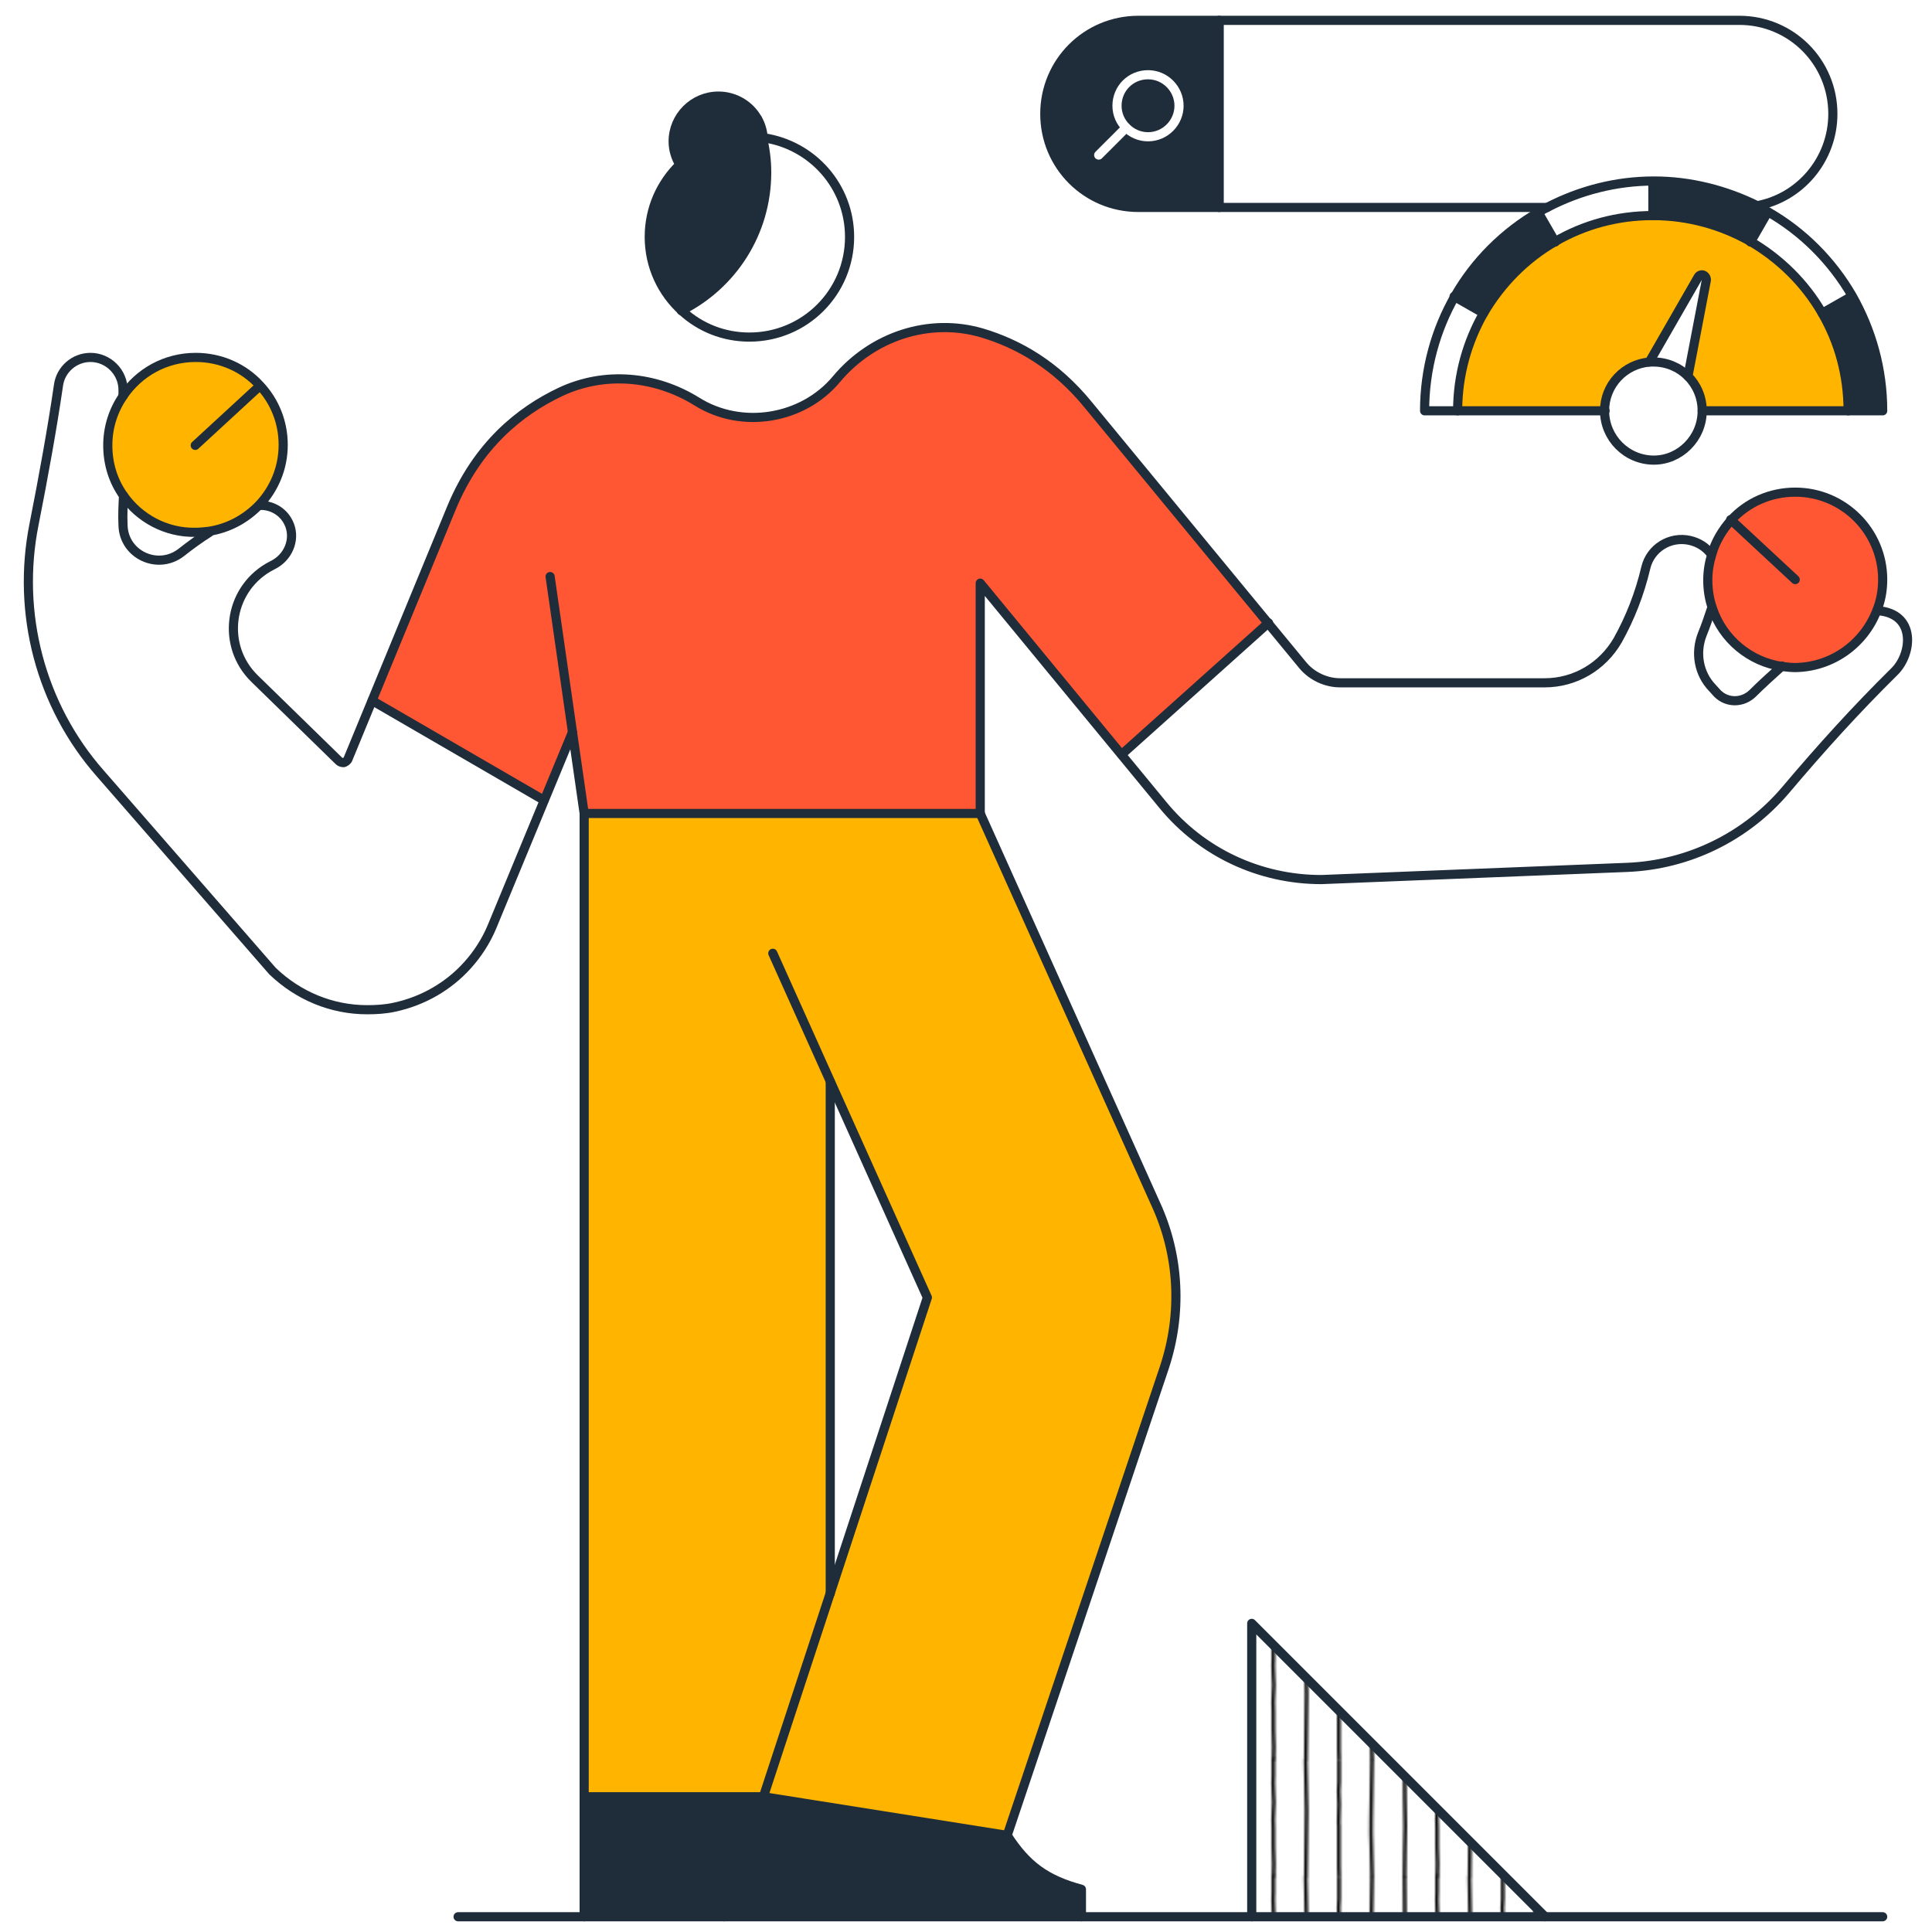 <svg xmlns="http://www.w3.org/2000/svg" xmlns:xlink="http://www.w3.org/1999/xlink" id="Capa_1" x="0px" y="0px" viewBox="0 0 380 380" style="enable-background:new 0 0 380 380;" xml:space="preserve"><style type="text/css">	.st0{fill:none;}			.st1{clip-path:url(#SVGID_2_);fill:none;stroke:#000000;stroke-width:1.5;stroke-linecap:round;stroke-linejoin:round;stroke-miterlimit:10;}	.st2{fill:#FFFFFF;}	.st3{fill:#FF5733;}	.st4{fill:#1F2D3A;}	.st5{fill:#FFB400;}	.st6{fill:url(#SVGID_3_);}	.st7{fill:none;stroke:#1F2D3A;stroke-width:1.799;stroke-linecap:round;stroke-linejoin:round;stroke-miterlimit:10;}	.st8{fill:none;stroke:#FFFFFF;stroke-width:1.799;stroke-linecap:round;stroke-linejoin:round;stroke-miterlimit:10;}</style><pattern x="112.5" y="112.5" width="70" height="50" patternUnits="userSpaceOnUse" id="Unnamed_Pattern" viewBox="0 -100.6 70 50" style="overflow:visible;">	<g>		<rect y="-100.6" class="st0" width="70" height="50"></rect>		<g>			<defs>				<rect id="SVGID_1_" y="-100.6" width="70" height="50"></rect>			</defs>			<clipPath id="SVGID_2_">				<use xlink:href="#SVGID_1_" style="overflow:visible;"></use>			</clipPath>			<path class="st1" d="M8.9-150.6c-0.1,7.1,0.3,14.2,0.3,21.3c0,4.3-0.4,17.5-0.3,28.1"></path>			<path class="st1" d="M22.9-150.5c0,1.6,0.1,3.3,0.1,5c0,2.5-0.2,5-0.2,7.5c0,2.5,0,3.8,0,7.3c0,1.4-0.1,2.9-0.1,4.3    c0,3.1,0.3,4.6,0.3,7.4c0,1.4-0.3,4.9-0.3,8.3c0,1.1,0,2.1,0.1,3.2c0,2.1,0,4.3,0,6.7"></path>			<path class="st1" d="M36.7-150.5c0,9.5,0.3,18.1,0.3,27.6c0,3.7-0.2,7.5-0.2,11.2c0,3.3-0.1,7.3-0.2,10.7"></path>			<path class="st1" d="M50.9-150.4c0,1.2-0.1,2.7-0.1,4c0,1.9,0,3.9,0,5.8c0,3.9,0,7.7,0,11.5c-0.1,0.4-0.1,0.8-0.1,1.2    c0,0.3,0.2,6.7,0.2,8c0,2.2-0.2,3.2-0.2,5.6c0,1.3,0.1,2.7,0.2,3.9c0,2.9,0,5.9,0,9"></path>			<path class="st1" d="M65-150.4c0,8.3-0.6,15.7-0.4,24.1c0.2,8.1,0.2,17.7,0.4,25.2"></path>			<path class="st1" d="M8.9-100.6c-0.1,7.1,0.3,14.2,0.3,21.3c0,4.3-0.4,17.5-0.3,28.1"></path>			<path class="st1" d="M22.9-100.5c0,1.6,0.1,3.3,0.1,5c0,2.5-0.2,5-0.2,7.5c0,2.5,0,3.8,0,7.3c0,1.4-0.1,2.9-0.1,4.3    c0,3.1,0.3,4.6,0.3,7.4c0,1.4-0.3,4.9-0.3,8.3c0,1.1,0,2.1,0.1,3.2c0,2.1,0,4.3,0,6.7"></path>			<path class="st1" d="M36.7-100.5c0,9.5,0.3,18.1,0.3,27.6c0,3.7-0.2,7.5-0.2,11.2c0,3.4-0.1,7.3-0.2,10.7"></path>			<path class="st1" d="M50.9-100.4c0,1.2-0.1,2.7-0.1,4c0,1.9,0,3.9,0,5.8c0,3.9,0,7.7,0,11.5c-0.1,0.4-0.1,0.8-0.1,1.2    c0,0.3,0.2,6.7,0.2,8c0,2.2-0.2,3.2-0.2,5.6c0,1.3,0.1,2.7,0.2,3.9c0,2.9,0,5.9,0,9"></path>			<path class="st1" d="M65-100.3c0,8.3-0.6,15.7-0.4,24.1c0.2,8.1,0.2,17.7,0.4,25.2"></path>			<path class="st1" d="M8.9-50.6c-0.1,7.1,0.3,14.2,0.3,21.3c0,4.3-0.4,17.5-0.3,28.1"></path>			<path class="st1" d="M22.9-50.5c0,1.6,0.1,3.3,0.1,5c0,2.5-0.2,5-0.2,7.5c0,2.5,0,3.8,0,7.3c0,1.4-0.1,2.9-0.1,4.3    c0,3.1,0.3,4.6,0.3,7.4c0,1.4-0.3,4.9-0.3,8.3c0,1.1,0,2.1,0.1,3.2c0,2.1,0,4.3,0,6.7"></path>			<path class="st1" d="M36.7-50.5c0,9.5,0.3,18.1,0.3,27.6c0,3.7-0.2,7.5-0.2,11.2c0,3.3-0.1,7.3-0.2,10.7"></path>			<path class="st1" d="M50.9-50.4c0,1.2-0.1,2.7-0.1,4c0,1.9,0,3.9,0,5.8c0,3.9,0,7.7,0,11.5c-0.1,0.4-0.1,0.8-0.1,1.2    c0,0.3,0.2,6.7,0.2,8c0,2.2-0.2,3.2-0.2,5.6c0,1.3,0.1,2.7,0.2,3.9c0,2.9,0,5.9,0,9"></path>			<path class="st1" d="M65-50.3c0,8.3-0.6,15.7-0.4,24.1c0.2,8.1,0.2,17.7,0.4,25.2"></path>		</g>	</g></pattern><path class="st2" d="M369.1,120.2c7.8,0.5,6.9,8.6,3.4,12c-7.5,7.4-14.3,14.9-21.4,23.3c-7.7,9.2-19.1,14.7-31.1,15.2l-60.2,2.4 c-12.1,0-23.5-5.4-31.2-14.7l-8.2-9.9l28.9-25.9l6.8,8.2c1.8,2.2,4.6,3.5,7.4,3.5h40.2c6,0,11.4-3.2,14.4-8.4 c2.4-4.3,4.3-9.1,5.5-14.2c0.9-3.9,4.8-6.3,8.7-5.4c1.7,0.4,3.1,1.3,4.1,2.6c-0.5,1.6-0.8,3.3-0.8,5.1c0,1.9,0.3,3.8,0.9,5.5 c-0.6,1.8-1.2,3.6-1.9,5.3c-1.4,3.6-0.7,7.7,2,10.5c0.1,0.1,1,1.1,1,1.1c1.9,1.9,4.9,1.9,6.9,0c1.7-1.7,3.8-3.6,5.8-5.4 c0.8,0.1,1.7,0.2,2.5,0.2C360.4,131.2,366.6,126.6,369.1,120.2"></path><path class="st3" d="M340.4,102.2c3.2-3.4,7.6-5.5,12.6-5.5c9.5,0,17.2,7.7,17.2,17.2c0,2.2-0.4,4.3-1.2,6.2 c-2.5,6.4-8.8,11-16.1,11c-0.9,0-1.7-0.1-2.5-0.2c-6.5-0.9-11.8-5.5-13.8-11.5c-0.6-1.7-0.9-3.6-0.9-5.5c0-1.8,0.3-3.5,0.8-5.1 C337.3,106.4,338.7,104.1,340.4,102.2"></path><path class="st4" d="M370.3,80.8h-6.7c0-7-1.9-13.6-5.1-19.2l5.8-3.4C368.1,64.9,370.3,72.6,370.3,80.8"></path><path class="st2" d="M364.2,58.3l-5.8,3.4c-3.4-5.8-8.2-10.7-14.1-14.1l3.4-5.8C354.5,45.7,360.2,51.4,364.2,58.3"></path><path class="st5" d="M363.5,80.8h-28.7c0-2.7-1.1-5.1-2.8-6.8l3.7-18.9c0.1-0.4-0.1-0.8-0.4-1c-0.4-0.2-1-0.1-1.2,0.3l-9.6,16.7v0 c-5,0.4-8.9,4.5-8.9,9.6h-28.7c0-7,1.9-13.6,5.1-19.2c3.4-5.8,8.2-10.7,14.1-14.1c5.6-3.3,12.2-5.1,19.2-5.1c7,0,13.6,1.9,19.2,5.1 c5.8,3.4,10.7,8.2,14.1,14.1C361.7,67.3,363.5,73.8,363.5,80.8"></path><path class="st2" d="M360.5,22.4c0,9-6.5,16.6-15.1,18.1l0,0c-6.1-3.1-13-4.8-20.2-4.8c-7.5,0-14.6,1.8-20.8,5.1v0h-64.5V4h102.3 C352.3,4,360.5,12.2,360.5,22.4"></path><path class="st4" d="M347.7,41.7l-3.4,5.8c-5.7-3.3-12.2-5.1-19.2-5.1v-6.7c7.3,0,14.1,1.7,20.2,4.8 C346.1,40.9,346.9,41.3,347.7,41.7"></path><path class="st2" d="M357.7,221.7c-5.7,14-8.9,28.9-20.3,28.9c-2.8,0-5.9-1-5.9-3.8c0-4.8,7.1-11.1,7.1-14.4 c0-8.4-11.7-7.9-13.9-16.1c2.2-0.2,4.4-0.3,6.7-0.3C340.7,215.9,349.7,218,357.7,221.7"></path><path class="st2" d="M335.2,54.2c0.3,0.2,0.5,0.6,0.4,1L332,74c-1.8-1.8-4.2-2.8-6.8-2.8c-0.2,0-0.5,0-0.7,0v0l9.6-16.7 C334.2,54.1,334.7,53.9,335.2,54.2"></path><path class="st2" d="M332,74c1.7,1.7,2.8,4.2,2.8,6.8c0,5.3-4.3,9.7-9.7,9.7c-5.3,0-9.7-4.3-9.7-9.7c0-5.1,3.9-9.2,8.9-9.6 c0.2,0,0.5,0,0.7,0C327.8,71.2,330.2,72.3,332,74"></path><path class="st2" d="M325.1,35.7v6.7c-7,0-13.6,1.9-19.2,5.1l-3.4-5.8c0.6-0.3,1.2-0.7,1.8-1C310.5,37.5,317.6,35.7,325.1,35.7"></path><pattern id="SVGID_3_" xlink:href="#Unnamed_Pattern" patternTransform="matrix(0.46 0 0 -0.46 -7604.216 -4202.298)"></pattern><polygon class="st6" points="246.2,319.3 303.9,377 246.2,377 "></polygon><path class="st4" d="M302.5,41.7l3.4,5.8c-5.8,3.4-10.7,8.2-14.1,14.1l-5.8-3.4C290,51.4,295.7,45.7,302.5,41.7"></path><path class="st2" d="M286,58.3l5.8,3.4c-3.3,5.7-5.1,12.2-5.1,19.2H280C280,72.6,282.2,64.9,286,58.3"></path><path class="st3" d="M112.6,144l-5.5,13.4l-33.9-19.6l15.7-37.9c5.1-12.3,13.4-19,21.4-22.8c8.7-4.1,18.7-3.2,26.9,1.9 c8.8,5.5,20.8,3.5,27.4-4.4c7-8.4,18.2-12.2,28.7-9.1c7,2.1,14.4,6.2,20.9,14.2l35.4,42.9l-28.9,25.9l-27.8-33.7V160h-77.9 L112.6,144z"></path><path class="st4" d="M221.5,25.1c1.1,1.1,2.6,1.8,4.3,1.8c3.4,0,6.1-2.8,6.1-6.1c0-3.4-2.7-6.1-6.1-6.1c-3.4,0-6.1,2.7-6.1,6.1 C219.7,22.5,220.4,24,221.5,25.1L221.5,25.1z M239.8,4v36.8h-15.9c-10.2,0-18.4-8.2-18.4-18.4c0-10.2,8.2-18.4,18.4-18.4H239.8z"></path><path class="st5" d="M163.3,212.7v100.7l19.1-58.1L163.3,212.7z M150.2,353.4h-35.3V160h77.9l34.6,77c4.5,10.1,5.1,21.5,1.6,32 l-30.9,92L150.2,353.4z"></path><path class="st4" d="M225.8,14.6c3.4,0,6.1,2.7,6.1,6.1c0,3.4-2.7,6.1-6.1,6.1c-1.7,0-3.2-0.7-4.3-1.8v0c-1.1-1.1-1.8-2.6-1.8-4.3 C219.7,17.4,222.4,14.6,225.8,14.6"></path><path class="st4" d="M212.7,371.6v5.4h-70.3l7.7-23.5l47.9,7.6C201.8,366.9,205.7,369.7,212.7,371.6"></path><path class="st2" d="M150.1,27c9.5,1.4,16.9,9.6,16.9,19.5c0,10.9-8.8,19.7-19.7,19.7c-5.1,0-9.7-1.9-13.2-5.1 c10-5,16.8-15.3,16.8-27.2c0-2.3-0.3-4.6-0.8-6.7v0C150.1,27.1,150.1,27,150.1,27"></path><path class="st4" d="M150.1,27.2c0.5,2.2,0.8,4.4,0.8,6.7c0,11.9-6.8,22.2-16.8,27.2h0c-4-3.6-6.5-8.8-6.5-14.6 c0-5.6,2.3-10.6,6-14.2c-0.8-1.3-1.3-2.9-1.3-4.6c0-4.9,4-8.9,8.9-8.9c3.3,0,6.2,1.8,7.7,4.5c0.4,1.2,0.8,2.4,1.1,3.6 C150.1,27,150.1,27.1,150.1,27.2L150.1,27.2z"></path><polygon class="st4" points="150.2,353.4 142.4,377 114.9,377 114.9,353.4 "></polygon><path class="st2" d="M107,157.4l-10.3,24.8c-1.2,2.9-2.8,5.5-4.9,7.7c-3.7,4.1-8.7,7-14.3,8.2c-1.8,0.4-3.6,0.5-5.4,0.5 c-6.9,0-13.5-2.7-18.6-7.6l-33.9-38.9C8,138.8,3.2,120.6,6.7,103.1c1.8-9.1,3.6-19,4.8-27.3c0.4-3.1,3.1-5.5,6.3-5.5 c3.5,0,6.4,2.9,6.4,6.4v1.2c-1.9,2.8-3,6.1-3,9.7c0,3.7,1.2,7.1,3.1,9.9c-0.1,1.8-0.2,3.8-0.1,5.9c0.2,5.7,6.8,8.8,11.4,5.3 c1.9-1.5,3.7-2.8,5.6-4c3.9-0.6,7.3-2.5,9.9-5.2c2.3-0.1,4.6,1.1,5.7,3.3c1.5,2.9,0.3,6.5-2.6,8.2c-0.4,0.2-0.9,0.5-1.3,0.7 c-7.9,4.6-9.3,15.5-2.7,21.9l16.6,16.2c0.2,0.2,0.6,0.3,0.9,0.3c0.3-0.1,0.6-0.3,0.8-0.6l4.8-11.5L107,157.4z"></path><path class="st5" d="M51.1,75.9c2.9,3.1,4.6,7.2,4.6,11.7c0,4.6-1.8,8.7-4.7,11.8c-2.6,2.7-6,4.6-9.9,5.2c-0.9,0.1-1.8,0.2-2.7,0.2 c-5.8,0-11-2.9-14.1-7.4c-2-2.8-3.1-6.2-3.1-9.9c0-3.6,1.1-6.9,3-9.7c3.1-4.6,8.3-7.6,14.3-7.6C43.4,70.3,47.9,72.5,51.1,75.9"></path><polyline class="st7" points="142.4,377 182.4,255.2 152,187.5 "></polyline><line class="st7" x1="163.3" y1="313.4" x2="163.3" y2="212.7"></line><path class="st7" d="M198.1,361l30.9-92c3.5-10.5,3-21.9-1.6-32l-34.6-77h-77.9v217"></path><line class="st7" x1="90.1" y1="377" x2="370.3" y2="377"></line><line class="st7" x1="114.9" y1="160" x2="108.2" y2="113.4"></line><path class="st7" d="M114.9,353.4h35.3l47.9,7.6c3.8,5.9,7.6,8.7,14.6,10.6v5.4"></path><path class="st7" d="M112.6,144l-15.8,38.2c-1.2,2.9-2.9,5.5-4.9,7.7c-3.7,4.1-8.7,7-14.3,8.2c-1.8,0.4-3.6,0.5-5.4,0.5 c-6.9,0-13.5-2.7-18.6-7.6l-33.9-38.9C8,138.8,3.2,120.6,6.7,103.1c1.8-9.1,3.6-19,4.8-27.3c0.4-3.1,3.1-5.5,6.3-5.5 c3.5,0,6.4,2.9,6.4,6.4v1.2"></path><path class="st7" d="M369.1,120.2c0.8-1.9,1.2-4,1.2-6.2c0-9.5-7.7-17.2-17.2-17.2c-5,0-9.5,2.1-12.6,5.5c-1.7,1.9-3.1,4.2-3.8,6.7 c-0.5,1.6-0.8,3.3-0.8,5.1c0,1.9,0.3,3.8,0.9,5.5c2,6.1,7.4,10.6,13.8,11.5c0.8,0.1,1.7,0.2,2.5,0.2 C360.4,131.2,366.6,126.6,369.1,120.2z"></path><line class="st7" x1="353.1" y1="114" x2="340.4" y2="102.2"></line><path class="st7" d="M24.3,97.5c-2-2.8-3.1-6.2-3.1-9.9c0-3.6,1.1-6.9,3-9.7c3.1-4.6,8.3-7.6,14.3-7.6c5,0,9.5,2.1,12.6,5.5 c2.9,3.1,4.6,7.2,4.6,11.7c0,4.6-1.8,8.7-4.7,11.8c-2.6,2.7-6,4.6-9.9,5.2c-0.9,0.1-1.8,0.2-2.7,0.2 C32.6,104.8,27.4,101.9,24.3,97.5z"></path><line class="st7" x1="38.4" y1="87.6" x2="51.1" y2="75.9"></line><path class="st7" d="M24.3,97.5c-0.1,1.8-0.2,3.8-0.1,5.9c0.2,5.7,6.8,8.8,11.4,5.3c1.9-1.5,3.7-2.8,5.6-4"></path><path class="st7" d="M192.8,160v-45.3l35.9,43.6c7.7,9.4,19.1,14.7,31.2,14.7l60.2-2.4c12-0.5,23.3-6,31.1-15.2 c7.1-8.4,13.9-15.9,21.4-23.3c3.5-3.4,4.4-11.5-3.4-12"></path><path class="st7" d="M336.7,119.5c-0.6,1.8-1.2,3.6-1.9,5.3c-1.4,3.6-0.7,7.7,2,10.5c0.1,0.1,1,1.1,1,1.1c1.9,1.9,4.9,1.9,6.9,0 c1.7-1.7,3.8-3.6,5.8-5.4"></path><path class="st7" d="M334.8,80.8h35.5c0-8.2-2.2-15.9-6-22.6c-4-6.9-9.7-12.6-16.5-16.5c-0.8-0.4-1.5-0.9-2.3-1.3 c-6.1-3-13-4.8-20.2-4.8c-7.5,0-14.6,1.9-20.8,5.1c-0.6,0.3-1.2,0.6-1.8,1c-6.9,4-12.6,9.7-16.5,16.5c-3.8,6.6-6,14.4-6,22.6h35.5"></path><path class="st7" d="M286.7,80.8c0-7,1.9-13.6,5.1-19.2c3.4-5.8,8.2-10.7,14.1-14.1c5.7-3.3,12.2-5.1,19.2-5.1s13.6,1.9,19.2,5.1 c5.8,3.4,10.7,8.2,14.1,14.1c3.3,5.7,5.1,12.2,5.1,19.2"></path><path class="st7" d="M334.8,80.8c0-2.7-1.1-5.1-2.8-6.8c-1.8-1.8-4.2-2.8-6.8-2.8c-0.2,0-0.5,0-0.7,0c-5,0.4-8.9,4.5-8.9,9.6 c0,5.3,4.3,9.7,9.7,9.7C330.4,90.5,334.8,86.2,334.8,80.8z"></path><path class="st7" d="M324.4,71.2l9.6-16.7c0.2-0.4,0.8-0.6,1.2-0.3c0.3,0.2,0.5,0.6,0.4,1L332,74"></path><path class="st7" d="M304.3,40.8h-80.4c-10.2,0-18.4-8.2-18.4-18.4c0-10.2,8.2-18.4,18.4-18.4h118.2c10.2,0,18.4,8.2,18.4,18.4 c0,9-6.5,16.6-15.1,18.1"></path><line class="st7" x1="239.8" y1="4" x2="239.8" y2="40.8"></line><path class="st8" d="M221.5,25.1c1.1,1.1,2.6,1.8,4.3,1.8c3.4,0,6.1-2.8,6.1-6.1s-2.7-6.1-6.1-6.1s-6.1,2.7-6.1,6.1 C219.7,22.5,220.4,24,221.5,25.1L221.5,25.1z"></path><polyline class="st8" points="221.5,25.1 221.5,25.1 216.1,30.5 "></polyline><line class="st7" x1="220.6" y1="148.4" x2="249.5" y2="122.5"></line><line class="st7" x1="73.2" y1="137.8" x2="107" y2="157.4"></line><path class="st7" d="M51,99.4c2.3-0.1,4.6,1.1,5.7,3.3c1.5,2.9,0.3,6.5-2.6,8.2c-0.4,0.2-0.9,0.5-1.3,0.7 c-7.9,4.6-9.3,15.5-2.7,21.9l16.6,16.2c0.2,0.2,0.6,0.3,0.9,0.3c0.3-0.1,0.6-0.3,0.8-0.6l20.4-49.5c5.1-12.3,13.4-19,21.4-22.8 c8.7-4.1,18.7-3.2,26.9,1.9c8.8,5.5,20.8,3.5,27.4-4.4c7-8.4,18.2-12.2,28.7-9.1c7,2.1,14.4,6.2,20.9,14.2l42.1,51.1 c1.8,2.2,4.6,3.5,7.4,3.5h40.2c6,0,11.4-3.2,14.4-8.4c2.4-4.3,4.3-9.1,5.5-14.2c0.9-3.9,4.8-6.3,8.7-5.4c1.7,0.4,3.1,1.3,4.1,2.6"></path><path class="st7" d="M150.1,27.2c0-0.1,0-0.1,0-0.2c-0.3-1.2-0.7-2.5-1.1-3.6c0,0,0,0,0,0"></path><path class="st7" d="M134,61.1c10-5,16.8-15.3,16.8-27.2c0-2.3-0.3-4.6-0.8-6.7"></path><path class="st7" d="M150.1,27.2L150.1,27.2c0-0.1,0-0.1,0-0.2c-0.1-1.3-0.5-2.6-1.1-3.6c-1.5-2.7-4.4-4.5-7.7-4.5 c-4.9,0-8.9,4-8.9,8.9c0,1.7,0.5,3.2,1.3,4.6c-3.7,3.6-6,8.6-6,14.2c0,5.8,2.5,11,6.5,14.6h0c3.5,3.2,8.1,5.1,13.2,5.1 c10.9,0,19.7-8.8,19.7-19.7c0-9.9-7.3-18.1-16.9-19.5c0,0,0,0,0,0"></path><polyline class="st7" points="246.2,377 246.2,319.3 303.9,377 "></polyline><line class="st7" x1="286" y1="58.3" x2="291.8" y2="61.6"></line><line class="st7" x1="305.9" y1="47.6" x2="302.5" y2="41.7"></line><line class="st7" x1="325.1" y1="35.7" x2="325.1" y2="42.4"></line><line class="st7" x1="344.3" y1="47.6" x2="347.7" y2="41.7"></line><line class="st7" x1="358.4" y1="61.6" x2="364.2" y2="58.3"></line></svg>